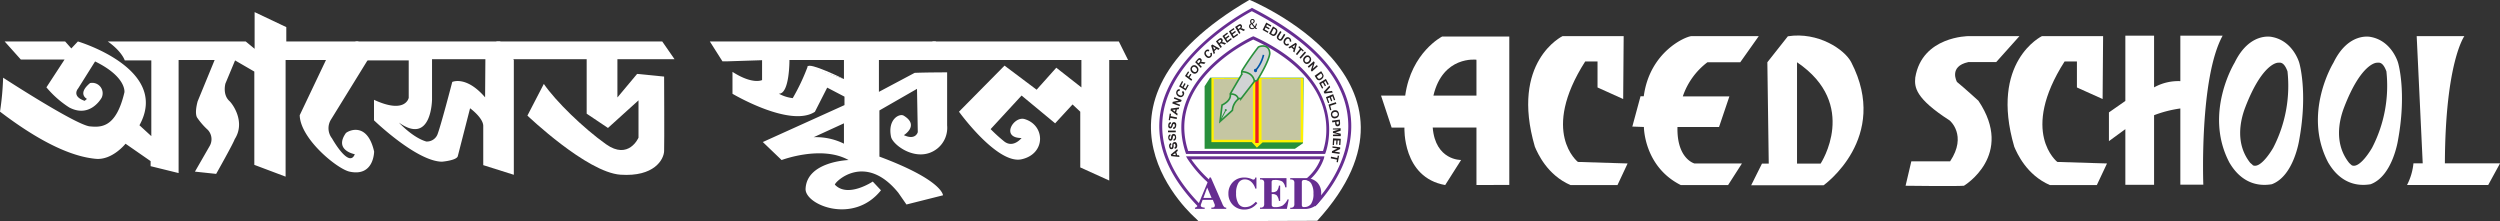 <svg id="Layer_1" data-name="Layer 1" xmlns="http://www.w3.org/2000/svg" viewBox="0 0 609.16 53.94">
    <rect x="0" y="0" width="609.16" height="53.94" fill="#333333" stroke="none"/>
    <defs>
        <style>
            .cls-1{fill:#fff;}.cls-2{fill:#662d91;}.cls-3{fill:#231f20;}.cls-4{fill:#28903b;}.cls-5{fill:#fff200;stroke:#fff200;stroke-width:0.8px;}.cls-10,.cls-6,.cls-9{fill:none;}.cls-6{stroke:#ed1c24;stroke-width:0.81px;}.cls-7{fill:#c5c6a2;}.cls-12,.cls-8{fill:#d1d3d4;}.cls-12,.cls-8,.cls-9{stroke:#28903b;}.cls-10,.cls-8,.cls-9{stroke-width:0.4px;}.cls-10{stroke:#0054a6;}.cls-11{fill:#0054a6;}.cls-12{stroke-width:0.23px;}.cls-13{fill:white;}
        </style>
    </defs>
    <path class="cls-1" d="M285.45,448s-31.7-27.12,13.14-53.21c0,0,47.78,19.61,16.49,53.84l-28.91.1Z"
          transform="translate(5.87 -394.83)"/>
    <path class="cls-2"
          d="M299,396.87c-.21.11-19.56,10.06-22.12,25.35-1.27,7.64,1.79,15.31,9.08,22.85l.53-.51c-6.1-6.27-9.17-12.63-9.17-19a20.63,20.63,0,0,1,.27-3.24c2.38-14.24,19.76-23.79,21.57-24.76,14.12,7.27,22,15.75,23.3,25.16a20.24,20.24,0,0,1,.2,2.86c0,10.79-8.48,18.93-8.57,19l.51.53c.09-.1,10.36-9.92,8.58-22.49-1.37-9.7-9.41-18.39-23.85-25.8l-.16-.09Z"
          transform="translate(5.87 -394.83)"/>
    <path class="cls-2"
          d="M299.36,403.73c-.23.1-22.44,10.23-16.31,28.38l.07.23H317l.1-.22c.06-.17,6.79-17.22-17.42-28.39l-.16-.06ZM282.7,425.88c0-13.18,15.32-20.73,16.8-21.41,9.68,4.49,15.68,10.63,17.34,17.78a17.76,17.76,0,0,1,.47,4.11,16.6,16.6,0,0,1-.81,5.26H283.65A18.63,18.63,0,0,1,282.7,425.88Z"
          transform="translate(5.87 -394.83)"/>
    <path class="cls-3" d="M281,431.16l.12.42-.37.3.23.78.44,0,.11.42-2-.2-.12-.41Zm-.52.95-.6.47.74.05Z"
          transform="translate(5.87 -394.83)"/>
    <path class="cls-3"
          d="M280.39,431.1l-.09-.37a.5.5,0,0,0,.24-.21.41.41,0,0,0,0-.3.55.55,0,0,0-.12-.29.31.31,0,0,0-.2-.07.19.19,0,0,0-.11.07.4.4,0,0,0,0,.16,1.47,1.47,0,0,0,0,.35,1.14,1.14,0,0,1-.11.49.39.39,0,0,1-.35.23.29.29,0,0,1-.27,0,.45.45,0,0,1-.23-.2,1.37,1.37,0,0,1-.13-.39.83.83,0,0,1,.07-.6.54.54,0,0,1,.37-.28l.09.41a.29.29,0,0,0-.2.15.46.46,0,0,0,0,.27.67.67,0,0,0,.11.27.25.25,0,0,0,.13,0,.12.12,0,0,0,.09-.08.84.84,0,0,0,.08-.39,1.94,1.94,0,0,1,.07-.46.35.35,0,0,1,.15-.25.37.37,0,0,1,.28-.14.71.71,0,0,1,.32,0,.59.59,0,0,1,.24.23,1.15,1.15,0,0,1,.14.42,1,1,0,0,1-.07.63A.68.68,0,0,1,280.39,431.1Z"
          transform="translate(5.87 -394.83)"/>
    <path class="cls-3"
          d="M280.09,429.14l0-.41a.4.4,0,0,0,.26-.17.49.49,0,0,0,.07-.3.55.55,0,0,0-.09-.29.2.2,0,0,0-.19-.08s-.08,0-.11.05a.37.37,0,0,0-.08.14l-.06.33a1.79,1.79,0,0,1-.15.49.56.56,0,0,1-.38.21.35.35,0,0,1-.26-.07.48.48,0,0,1-.21-.25,1,1,0,0,1-.1-.39,1,1,0,0,1,.12-.58.56.56,0,0,1,.41-.24l0,.42c-.08,0-.16.05-.19.13a.41.41,0,0,0-.05.27.5.5,0,0,0,.08.26.16.16,0,0,0,.12.06.13.13,0,0,0,.12-.07,1.47,1.47,0,0,0,.09-.39,3.13,3.13,0,0,1,.11-.46,1.06,1.06,0,0,1,.19-.24.91.91,0,0,1,.28-.1.62.62,0,0,1,.32.09.56.56,0,0,1,.23.25,1.79,1.79,0,0,1,.09.45.91.91,0,0,1-.13.6A.88.88,0,0,1,280.09,429.14Z"
          transform="translate(5.87 -394.83)"/>
    <path class="cls-3" d="M280.62,427.06h-1.89v-.41h1.89Z" transform="translate(5.87 -394.83)"/>
    <path class="cls-3"
          d="M280,426.26l0-.4a.43.43,0,0,0,.29-.12.47.47,0,0,0,.1-.28.54.54,0,0,0-.05-.31.21.21,0,0,0-.18-.11.14.14,0,0,0-.11,0,.56.56,0,0,0-.09.14c0,.06-.06.16-.11.33a1.27,1.27,0,0,1-.22.44.46.46,0,0,1-.39.16.59.59,0,0,1-.26-.1.65.65,0,0,1-.18-.29,1.19,1.19,0,0,1,0-.39.94.94,0,0,1,.19-.57.57.57,0,0,1,.44-.16V425a.26.26,0,0,0-.22.1.38.38,0,0,0-.09.24.51.51,0,0,0,.05.29s.06.06.12.08a.51.51,0,0,0,.12-.05,1.72,1.72,0,0,0,.15-.37,1.36,1.36,0,0,1,.16-.42.36.36,0,0,1,.21-.21.5.5,0,0,1,.3-.07.56.56,0,0,1,.3.12.6.6,0,0,1,.19.3,1.23,1.23,0,0,1,0,.45.9.9,0,0,1-.21.57A.61.61,0,0,1,280,426.26Z"
          transform="translate(5.87 -394.83)"/>
    <path class="cls-3" d="M280.85,423.84l-1.55-.29-.08.59-.32-.05.25-1.59.32.06-.09.58,1.53.29Z"
          transform="translate(5.87 -394.83)"/>
    <path class="cls-3" d="M281.46,421l-.11.43-.45.06-.19.79.37.26-.1.44-1.64-1.27.1-.44Zm-.9.53-.74.07.6.46Z"
          transform="translate(5.87 -394.83)"/>
    <path class="cls-3" d="M281.54,420.7l-1.77-.68.13-.38,1.45-.31-1.19-.46.13-.36,1.76.69-.13.4-1.42.29,1.17.46Z"
          transform="translate(5.87 -394.83)"/>
    <path class="cls-3"
          d="M282.11,417.27l.27-.29a1,1,0,0,1,.29.48,1,1,0,0,1-.58,1,.88.88,0,0,1-.73-.08,1.12,1.12,0,0,1-.56-.58.94.94,0,0,1,0-.75.88.88,0,0,1,.42-.45.78.78,0,0,1,.41,0l-.09.39a.36.36,0,0,0-.27.05.3.3,0,0,0-.18.21.48.48,0,0,0,0,.39.76.76,0,0,0,.39.35.7.7,0,0,0,.51.12.4.4,0,0,0,.28-.27.36.36,0,0,0,0-.29A.69.69,0,0,0,282.11,417.27Z"
          transform="translate(5.87 -394.83)"/>
    <path class="cls-3" d="M283.07,416.89l-1.63-1,.71-1.31.26.17-.5,1,.36.21.47-.88.28.18-.48.88.44.27.53-1,.27.16Z"
          transform="translate(5.87 -394.83)"/>
    <path class="cls-3" d="M284.41,414.52l-1.54-1.17.76-1.14.25.2-.51.8.35.29.46-.69.27.19-.47.69.65.5Z"
          transform="translate(5.87 -394.83)"/>
    <path class="cls-3"
          d="M284.61,412.53a1.42,1.42,0,0,1-.32-.42,1.07,1.07,0,0,1-.08-.32,1.2,1.2,0,0,1,0-.33,1.32,1.32,0,0,1,.21-.38.79.79,0,0,1,.62-.36.83.83,0,0,1,.71.27,1.18,1.18,0,0,1,.4.69,1.05,1.05,0,0,1-.22.73.93.93,0,0,1-.63.38A1,1,0,0,1,284.61,412.53Zm.23-.35a.62.62,0,0,0,.47.2.41.41,0,0,0,.37-.2.56.56,0,0,0,.11-.42.7.7,0,0,0-.28-.45.67.67,0,0,0-.46-.22.48.48,0,0,0-.37.21.56.56,0,0,0-.12.43A.8.8,0,0,0,284.84,412.18Z"
          transform="translate(5.87 -394.83)"/>
    <path class="cls-3"
          d="M286.72,411.37l-1.38-1.4.55-.62a1.11,1.11,0,0,1,.33-.31.49.49,0,0,1,.29-.05.54.54,0,0,1,.26.16.53.53,0,0,1,.17.36.61.61,0,0,1-.12.41l.25,0a2.47,2.47,0,0,1,.38.05l.43.09-.32.35-.49-.08-.34-.05a.3.3,0,0,0-.14.05.59.59,0,0,0-.14.12l-.06.06.58.58Zm-.55-1.12.2-.21a1.55,1.55,0,0,0,.22-.28.41.41,0,0,0,0-.15.32.32,0,0,0-.08-.12.33.33,0,0,0-.15-.1.26.26,0,0,0-.15.07l-.2.21-.21.25Z"
          transform="translate(5.87 -394.83)"/>
    <path class="cls-3"
          d="M289,407.83l.35-.17a.93.93,0,0,1,.1.57.82.82,0,0,1-.26.48.8.8,0,0,1-.63.25,1,1,0,0,1-.65-.4,1.13,1.13,0,0,1-.33-.73.94.94,0,0,1,.31-.68.67.67,0,0,1,.92-.12l-.2.36a.41.41,0,0,0-.27-.1.47.47,0,0,0-.24.13.43.43,0,0,0-.15.37.85.85,0,0,0,.22.48.81.81,0,0,0,.45.31.39.39,0,0,0,.34-.12.36.36,0,0,0,.14-.27A.79.79,0,0,0,289,407.83Z"
          transform="translate(5.87 -394.83)"/>
    <path class="cls-3" d="M291.35,406.69,291,407l-.4-.25-.57.52.15.47-.31.28-.64-2.07.3-.28Zm-1-.13-.63-.4.24.75Z"
          transform="translate(5.87 -394.83)"/>
    <path class="cls-3"
          d="M291.55,406.53l-1.14-1.62.63-.52a1.27,1.27,0,0,1,.39-.24.35.35,0,0,1,.28,0,.44.44,0,0,1,.25.2.63.63,0,0,1,.11.38.8.8,0,0,1-.18.39.53.53,0,0,1,.25,0,2.11,2.11,0,0,1,.36.11l.39.18-.36.29-.46-.18-.33-.1c-.05,0-.11,0-.13,0a.4.4,0,0,0-.17.09l-.06.06.47.67Zm-.36-1.19.22-.17c.16-.13.24-.2.26-.25a.18.18,0,0,0,0-.14.27.27,0,0,0,0-.14.24.24,0,0,0-.14-.11.32.32,0,0,0-.16,0,1.75,1.75,0,0,1-.23.19l-.23.18Z"
          transform="translate(5.87 -394.83)"/>
    <path class="cls-3" d="M293.1,405.28,292,403.61l1.16-.86.18.28-.84.63.24.36.78-.58.17.28-.77.59.29.45.88-.66.17.29Z"
          transform="translate(5.87 -394.83)"/>
    <path class="cls-3" d="M294.58,404.17l-1-1.7,1.16-.82.19.29-.86.58.23.4.79-.57.17.29-.78.56.26.47.89-.62.18.29Z"
          transform="translate(5.87 -394.83)"/>
    <path class="cls-3"
          d="M296.08,403.11l-1-1.71.7-.45a1.38,1.38,0,0,1,.39-.21.58.58,0,0,1,.29,0,.72.72,0,0,1,.22.24.58.58,0,0,1,.08.4.66.66,0,0,1-.24.37,1,1,0,0,1,.26,0,2.72,2.72,0,0,1,.36.16l.38.2-.38.27-.47-.23a1.13,1.13,0,0,0-.31-.14.23.23,0,0,0-.14,0l-.17.08-.06.05.39.73Zm-.23-1.2.24-.16a1,1,0,0,0,.27-.22.18.18,0,0,0,.05-.12.19.19,0,0,0,0-.16.17.17,0,0,0-.12-.1.16.16,0,0,0-.16,0l-.23.14-.26.18Z"
          transform="translate(5.87 -394.83)"/>
    <path class="cls-3" d="M301.78,402.13l.88-1.8,1.24.7-.14.31-.91-.51-.19.39.83.48-.15.3-.83-.48-.23.49.92.53-.14.3Z"
          transform="translate(5.87 -394.83)"/>
    <path class="cls-3"
          d="M304.32,401.27l.6.38a.78.78,0,0,1,.28.24.62.62,0,0,1,.16.31.81.81,0,0,1,0,.38,1.33,1.33,0,0,1-.17.45,1.37,1.37,0,0,1-.25.35.84.84,0,0,1-.34.19.8.8,0,0,1-.31,0,1.23,1.23,0,0,1-.31-.15l-.62-.39Zm.16.52-.62,1.16.24.14a.43.43,0,0,0,.21.11.25.25,0,0,0,.17,0,.7.7,0,0,0,.18-.13,1.09,1.09,0,0,0,.2-.29,1.18,1.18,0,0,0,.14-.33.44.44,0,0,0,0-.23.48.48,0,0,0-.1-.17,2,2,0,0,0-.26-.2Z"
          transform="translate(5.87 -394.83)"/>
    <path class="cls-3"
          d="M306.07,402.4l.32.22-.57.92c-.07.15-.13.25-.15.29a.26.26,0,0,0,0,.24.44.44,0,0,0,.16.21.33.33,0,0,0,.24.09.19.19,0,0,0,.17-.1,1,1,0,0,0,.19-.27l.57-.94.32.23-.53.89a2.91,2.91,0,0,1-.3.41.35.35,0,0,1-.22.14.64.64,0,0,1-.28,0,.77.77,0,0,1-.32-.17.89.89,0,0,1-.31-.3.56.56,0,0,1-.1-.26.74.74,0,0,1,0-.27,2.5,2.5,0,0,1,.22-.44Z"
          transform="translate(5.87 -394.83)"/>
    <path class="cls-3"
          d="M308,405.4l.22.34a.8.8,0,0,1-.51.22.72.72,0,0,1-.48-.19.87.87,0,0,1-.35-.62,1.28,1.28,0,0,1,.84-1.25.8.8,0,0,1,.68.19.74.74,0,0,1,.32.53.68.68,0,0,1,0,.42l-.36-.16a.41.41,0,0,0,0-.29.4.4,0,0,0-.14-.24.46.46,0,0,0-.37-.08.87.87,0,0,0-.4.34.92.92,0,0,0-.19.53.46.46,0,0,0,.18.34.39.39,0,0,0,.26.09A.67.67,0,0,0,308,405.4Z"
          transform="translate(5.87 -394.83)"/>
    <path class="cls-3"
          d="M309.53,407.62l-.32-.27.14-.47-.59-.52-.39.27-.3-.28,1.75-1.09.32.28Zm-.07-1.09.25-.76-.65.41Z"
          transform="translate(5.87 -394.83)"/>
    <path class="cls-3" d="M309.89,408l1-1.27-.4-.41.2-.25,1.12,1.08-.21.25-.42-.4-1,1.27Z"
          transform="translate(5.87 -394.83)"/>
    <path class="cls-3" d="M310.78,408.85l1.31-1.48.27.29-1.31,1.47Z" transform="translate(5.87 -394.83)"/>
    <path class="cls-3"
          d="M312,408.67a1.16,1.16,0,0,1,.4-.3,1.06,1.06,0,0,1,.31-.05.94.94,0,0,1,.3.05,1.28,1.28,0,0,1,.32.27,1,1,0,0,1,.28.71,1.06,1.06,0,0,1-.34.73,1,1,0,0,1-.7.34.88.88,0,0,1-.65-.33.89.89,0,0,1-.26-.7A1,1,0,0,1,312,408.67Zm.27.31a.72.72,0,0,0-.24.46.54.54,0,0,0,.14.41.42.42,0,0,0,.38.17.85.85,0,0,0,.7-.73.54.54,0,0,0-.14-.41.51.51,0,0,0-.38-.17A.69.69,0,0,0,312.25,409Z"
          transform="translate(5.87 -394.83)"/>
    <path class="cls-3" d="M312.78,411.05l1.47-1.29.22.3-.47,1.5,1-.87.24.29-1.45,1.3-.25-.31.46-1.48-.95.86Z"
          transform="translate(5.87 -394.83)"/>
    <path class="cls-3"
          d="M316.05,412.17l.38.62a2.64,2.64,0,0,1,.17.33.56.56,0,0,1,0,.38.71.71,0,0,1-.15.33,1,1,0,0,1-.33.33,1.23,1.23,0,0,1-.37.2.72.72,0,0,1-.38,0,.57.57,0,0,1-.28-.14,1.68,1.68,0,0,1-.23-.27l-.4-.65Zm-.05.54-1,.75.16.25a.83.83,0,0,0,.15.22.24.24,0,0,0,.15.07.37.37,0,0,0,.2,0,.93.93,0,0,0,.3-.17,1.12,1.12,0,0,0,.27-.25.5.5,0,0,0,.08-.2.42.42,0,0,0,0-.22,1.55,1.55,0,0,0-.16-.28Z"
          transform="translate(5.87 -394.83)"/>
    <path class="cls-3" d="M315.56,415.06l1.64-1,.71,1.29-.3.18-.5-.95-.36.24.48.86-.28.18-.48-.89-.44.28.52,1-.28.18Z"
          transform="translate(5.87 -394.83)"/>
    <path class="cls-3" d="M316.66,417.21l1.41-1.54.17.41-1,1.11,1.44-.21.19.4-2,.24Z"
          transform="translate(5.87 -394.83)"/>
    <path class="cls-3" d="M317.22,418.5l1.75-.73.5,1.39-.3.13-.37-1-.37.18.33.94-.29.12-.35-.94-.48.2.38,1.05-.28.13Z"
          transform="translate(5.87 -394.83)"/>
    <path class="cls-3" d="M317.84,420.32l1.79-.59.12.4-1.49.48.27,1-.3.11Z" transform="translate(5.87 -394.83)"/>
    <path class="cls-3"
          d="M319.21,421.71a1.29,1.29,0,0,1,.48,0,.65.65,0,0,1,.29.11.86.86,0,0,1,.21.22,1.53,1.53,0,0,1,.17.41,1,1,0,0,1-.13.77,1,1,0,0,1-.65.42.91.91,0,0,1-.75-.1,1,1,0,0,1-.38-.64,1,1,0,0,1,.76-1.19Zm.08.41a.91.91,0,0,0-.45.27.57.57,0,0,0-.08.43.5.5,0,0,0,.24.35.65.65,0,0,0,.51.06A.74.74,0,0,0,320,423a.57.57,0,0,0,.08-.43.58.58,0,0,0-.24-.36A.71.71,0,0,0,319.29,422.12Z"
          transform="translate(5.87 -394.83)"/>
    <path class="cls-3"
          d="M318.7,424.22l1.88-.25.07.66a3.75,3.75,0,0,1,0,.49.58.58,0,0,1-.16.31.52.52,0,0,1-.35.16.5.5,0,0,1-.3,0,.56.56,0,0,1-.2-.14.53.53,0,0,1-.12-.2,2.58,2.58,0,0,1-.06-.43l0-.26-.71.09Zm1.61.2-.53.08v.22a1,1,0,0,0,.07.31.26.26,0,0,0,.11.12.33.33,0,0,0,.15,0,.32.32,0,0,0,.16-.09.29.29,0,0,0,.07-.18,1.94,1.94,0,0,0,0-.29Z"
          transform="translate(5.87 -394.83)"/>
    <path class="cls-3"
          d="M318.91,426.14l1.88-.06v.6l-1.27.42,1.3.31V428l-1.89,0v-.37l1.48-.05-1.49-.37v-.38l1.47-.44-1.48,0Z"
          transform="translate(5.87 -394.83)"/>
    <path class="cls-3" d="M318.94,428.54l1.89.11-.1,1.5h-.32l.07-1.1-.42,0-.06,1h-.31l.06-1-.51,0-.07,1.12h-.31Z"
          transform="translate(5.87 -394.83)"/>
    <path class="cls-3" d="M318.81,430.48l1.87.25,0,.4-1.36.65,1.26.18-.06.38-1.87-.27.05-.41L320,431l-1.21-.17Z"
          transform="translate(5.87 -394.83)"/>
    <path class="cls-3" d="M318.45,433l1.53.34.12-.6.31.06-.29,1.59-.32-.07.11-.59-1.52-.32Z"
          transform="translate(5.87 -394.83)"/>
    <path class="cls-3"
          d="M300.09,401.89a1.6,1.6,0,0,0-.22-.24.91.91,0,0,1-.67.28.67.67,0,0,1-.72-.68.79.79,0,0,1,.44-.7h0a.84.84,0,0,1-.19-.5.58.58,0,0,1,.6-.59.5.5,0,0,1,.52.52c0,.24-.15.44-.51.63h0c.19.24.42.51.56.66a1.67,1.67,0,0,0,.24-.69h.26a1.77,1.77,0,0,1-.34.88,5.63,5.63,0,0,1,.4.43Zm-.84-.2a.58.58,0,0,0,.46-.21c-.13-.16-.38-.47-.64-.77a.61.61,0,0,0-.29.5.46.46,0,0,0,.46.48Zm.06-2c-.2,0-.29.16-.29.34a.67.67,0,0,0,.18.44c.24-.15.38-.27.38-.48a.27.27,0,0,0-.27-.3Z"
          transform="translate(5.87 -394.83)"/>
    <polygon class="cls-4"
             points="317.63 18.92 294.87 18.92 293.52 21.01 293.52 36.25 315.53 36.25 317.49 34.9 317.63 18.92"/>
    <polygon class="cls-5"
             points="295.58 19.41 295.58 34.24 305.2 34.24 306.28 35.41 307.49 34.3 317.12 34.3 317.12 19.44 295.58 19.41"/>
    <line class="cls-6" x1="306.28" y1="34.84" x2="306.28" y2="19.24"/>
    <line class="cls-7" x1="305.07" y1="33.98" x2="295.9" y2="33.98"/>
    <rect class="cls-7" x="295.75" y="19.23" width="9.54" height="14.83"/>
    <rect class="cls-7" x="307.39" y="19.23" width="9.56" height="14.88"/>
    <path class="cls-8"
          d="M294.42,421.71l-3,2.71.48-4s2.33-1,2-2.71l2.81-4.8a1.53,1.53,0,0,1,.08-.89,67.28,67.28,0,0,1,3.93-5.68c.37-.33,2.71-.89,2.8,1.5,0,0,.05,1.54-3.08,6.61l-.61.15-3.31,4.28a.76.76,0,0,0-.56,0A4,4,0,0,0,294.42,421.71Z"
          transform="translate(5.87 -394.83)"/>
    <path class="cls-9" d="M296.71,412.3s2.63-.09,3.09,2.34" transform="translate(5.87 -394.83)"/>
    <path class="cls-9" d="M293.87,417.75s1.66-.21,2,1.2" transform="translate(5.87 -394.83)"/>
    <path class="cls-10" d="M302,408.2a8.65,8.65,0,0,1-1.86,3.7" transform="translate(5.87 -394.83)"/>
    <path class="cls-11"
          d="M300.44,412a.41.41,0,0,1-.39.43.41.41,0,0,1-.38-.43.39.39,0,0,1,.38-.41A.4.4,0,0,1,300.44,412Z"
          transform="translate(5.87 -394.83)"/>
    <line class="cls-12" x1="298.69" y1="26.8" x2="297.35" y2="29.42"/>
    <path class="cls-12"
          d="M292.94,421.65a.16.16,0,0,1-.13.14.14.14,0,0,1-.13-.14.12.12,0,0,1,.13-.13A.13.13,0,0,1,292.94,421.65Z"
          transform="translate(5.87 -394.83)"/>
    <path class="cls-2"
          d="M316.38,432.92H283.12l.31.54a29,29,0,0,0,5.71,6.43l.41-.6a29.63,29.63,0,0,1-5.16-5.64h31.48a11.76,11.76,0,0,1-3.45,4.72l.46.56a12,12,0,0,0,3.86-5.55l.1-.46Z"
          transform="translate(5.87 -394.83)"/>
    <path class="cls-2"
          d="M286.17,444.53l2.7-6.45h.3l2.82,6.45a2.19,2.19,0,0,0,.4.69.61.61,0,0,0,.47.2h.06v.3h-3.63v-.3h.1c.34,0,.57-.07.67-.21a.75.75,0,0,0,0-.68l-.41-1h-2.48l-.37,1c-.11.28-.11.48,0,.62s.36.22.75.27h.12v.3H285.3v-.3h0a.67.67,0,0,0,.45-.22A2,2,0,0,0,286.17,444.53Zm1.18-1.47h2l-1.07-2.52h0Z"
          transform="translate(5.87 -394.83)"/>
    <path class="cls-2"
          d="M300.5,444.32a4.38,4.38,0,0,1-1.41,1.18,4,4,0,0,1-1.76.39,3.78,3.78,0,0,1-3.88-3.88,3.84,3.84,0,0,1,1.1-2.82,3.75,3.75,0,0,1,2.78-1.1,4.28,4.28,0,0,1,1.9.42.56.56,0,0,0,.48.05.49.49,0,0,0,.27-.36l0-.11h.3v2.69H300a3.48,3.48,0,0,0-1-1.65,2.28,2.28,0,0,0-1.54-.59,1.81,1.81,0,0,0-1.59.89,4.73,4.73,0,0,0-.55,2.5,4.68,4.68,0,0,0,.55,2.48,1.79,1.79,0,0,0,1.59.89,3.12,3.12,0,0,0,1.4-.31,4.61,4.61,0,0,0,1.25-1Z"
          transform="translate(5.87 -394.83)"/>
    <path class="cls-2"
          d="M301.15,445.72v-.3h.12a1,1,0,0,0,.69-.2.93.93,0,0,0,.21-.69v-5.09a.9.9,0,0,0-.21-.69,1,1,0,0,0-.71-.19h-.1v-.32h6.45v2.24h-.31a2.25,2.25,0,0,0-.73-1.43,3.51,3.51,0,0,0-1.88-.36h-.07a.84.84,0,0,0-.51.12.74.74,0,0,0-.12.5v2.35h.14a1.64,1.64,0,0,0,1.13-.31,2.74,2.74,0,0,0,.51-1.29h.3v3.73h-.3a2.73,2.73,0,0,0-.52-1.34,1.55,1.55,0,0,0-1.12-.33H304v2.38c0,.32,0,.54.16.63a.87.87,0,0,0,.65.17,3.64,3.64,0,0,0,1.85-.39,4,4,0,0,0,1.23-1.53l.26.07-.23,1.13-.23,1.14h-6.52Z"
          transform="translate(5.87 -394.83)"/>
    <path class="cls-2"
          d="M309.52,444.53v-5.09a.87.87,0,0,0-.21-.69,1,1,0,0,0-.69-.19h-.11v-.32h3.68a3.89,3.89,0,0,1,2.86,1,3.65,3.65,0,0,1,1,2.75,3.48,3.48,0,0,1-1.1,2.75,4.49,4.49,0,0,1-3.1,1h-3.34v-.3h.11a.91.91,0,0,0,.69-.21A.92.92,0,0,0,309.52,444.53Zm1.82.15a.68.68,0,0,0,.13.5.62.62,0,0,0,.49.1,1.94,1.94,0,0,0,1.65-.8,4.33,4.33,0,0,0,.56-2.49,4.55,4.55,0,0,0-.55-2.46,1.87,1.87,0,0,0-1.64-.84.77.77,0,0,0-.51.12.68.68,0,0,0-.13.5Z"
          transform="translate(5.87 -394.83)"/>
    <path class="cls-13"
          d="M-4.74,404.93H10l1.51,1.7,1.6-1.7s22.59,6.69,15,20.42L31,428V409.55H24.53s-.66-2.17-4.15-4.62H54l2.17,1.79v-8.94l7.72,3.66v3.49H81.4l3.86,4.33H83.85l-9,14.59a4,4,0,0,0,.18,4.7s4.14,7.44,5.55,3.86c0,0-5.17-.94-2.16-5.17.94-.76,5.27-2.54,6.87,4.51,0,0,0,6.22-6,4.9-3-.66-12-8-12.13-13.75l6.4-13.45H63.72v28.42L56.1,435V412.27l-4.69-2.72-2.35,5.63s-.76,2.64.94,4.24c.85.76,4,5.17,1.32,9.32-.38,1.13-4.52,8.46-4.52,8.46l-5.17-.55,3.57-6.21a3.31,3.31,0,0,0-.47-4,16.63,16.63,0,0,1-2.54-2.92s-.75-.84.1-4l4.14-10.07H37.65V437l-6.82-1.68v-1.23l-6.11-4.24s-3.21,4.05-7.25,3.68-11.3-2.32-23.34-11.5a67.53,67.53,0,0,0,.76-8.27s17.21,11.2,21,11.85c2.82.28,6.5.47,8.56-8.29,0,0,.57-3.74-7.15-7.52l-4.14,6.6s-1.69,1.87,1.6,3l.56-.47s-2.44-1.21.76-3.86a2.54,2.54,0,0,1,2.82,3.57c-.57,1-3.3,4.81-7.91,2.37a24.31,24.31,0,0,1-5.55-4.9l4.42-6.77H-.79Z"
          transform="translate(5.87 -394.83)"/>
    <path class="cls-13"
          d="M116,404.93H80.71l2.83,4.62H93.72v9.11s-.74,4.06-8.46.49v5s10.35,10,16.56,10.08c0,0,3.51-.29,3.85-1.32l3-11.7s3.12,2.26,3.21,4.24v9.62l7.45,2.35v-28Zm-3.67,13.62c-4.61-5.36-8-3.75-8-3.75s-2.89,11.11-3.65,12.9A2.78,2.78,0,0,1,98,429.31c-3.3-.94-6.67-4.61-6.67-4.61,8,5.67,8.07-5.65,8.07-5.65v-9.79h13Z"
          transform="translate(5.87 -394.83)"/>
    <path class="cls-13"
          d="M115.05,404.93l2.72,4.33h19.31v13.27l5.19,3.48,7.44-6.73v9.09s-2.37,5.55-7.92,1.6-12.23-10.45-15.15-14.69l-4,7.72s14.49,13.84,22.68,14.4,10.55-3.68,10.63-5.74,0-18.17,0-18.17l-6.58-.65-4.8,5.74v-9.32h13.92l-3-4.33Z"
          transform="translate(5.87 -394.83)"/>
    <path class="cls-13"
          d="M171.48,409.77l8.34-.27v4.84s-2.25,1.19-7.21-2v5.34s14.06,8.35,20.08,4.39l3-5.89,4.21,2.2v2.06l-19.9,9,4.58,4.39s9.73-3.69,16.32,0c0,0-10.17.32-10.48,7-.18,3.93,11.67,8.79,18.37.37l-2-2.13s-6.09,4.08-9.23.76c-.06-.63,7.34-8,15.44,1.95l2,2.88,8.9-2.24s0-3.66-15.49-9.43V421.74l9.16-5.26.19,10.54s-.51,2.08-3.39.74c0,0,3.9-2.39-.06-4.76-1-.59-3.94.88-3.07,5.15.43,2.11,6.65,6.64,11.35,2.82a6.47,6.47,0,0,0,2.32-5.6V412.46s-4.88,0-7.91.12l-8.71,4.63v-7.76h18.38l-4.58-4.52h-55l3.07,4.84m29.61,4.32-8.78-3.2a50,50,0,0,1-3.7,7.85,9.14,9.14,0,0,1-3.38-1.08c2.64.08,2.58-8.21,2.58-8.21h13.28Zm0,15.75a15.35,15.35,0,0,0-7.37-1.58l7.37-3.38Z"
          transform="translate(5.87 -394.83)"/>
    <path class="cls-13"
          d="M221.27,404.93l4.61,4.52h31.75v6.68l-6.12-4.8-4.79,5.36-7.82-5.87-11.1,11.23s9.32,12.9,15.25,11.59,5.83-8.27.75-9.79c-2.7-.81-5.93,4.61-.75,4.61,0,0-2.08,2.64-4.33.75a38,38,0,0,1-3.21-2.92l7.54-8.18,8.18,6.77,4.24-4.6,1.88,1.77v13.57l7.06,3.2V409.45H269l-2.25-4.52Z"
          transform="translate(5.87 -394.83)"/>
    <path class="cls-13" d="M199.77,414.09s-8.63-4.28-8.85-3" transform="translate(5.87 -394.83)"/>
    <path class="cls-13"
          d="M389.76,403.63H374.87s-12.81,6.17-6.75,26.95c.69,1.61,3,6.88,8.69,9.35h11.44l2.47-5.27-12.11-.37s-9.25-7.22,1.78-24.49h3v6.34l6.25,2.82Z"
          transform="translate(5.87 -394.83)"/>
    <path class="cls-13"
          d="M506.58,403.63h-14.9s-12.81,6.17-6.75,26.95c.69,1.61,3,6.88,8.69,9.35h11.43l2.48-5.27-12.11-.37s-9.25-7.22,1.78-24.49h3v6.34l6.26,2.82Z"
          transform="translate(5.87 -394.83)"/>
    <path class="cls-13"
          d="M391.87,425.67l2-7.39h.79c1.45-10.92,10.34-14.65,11.69-14.65h16.33L418.17,410h-8a17.4,17.4,0,0,0-6,8.32h11.35L413,425.77H402.87c-.2,7.76,4.13,8.89,4.13,8.89h11.58l-3.38,5.27H403.69c-9-4.5-9-14.16-9-14.16Z"
          transform="translate(5.87 -394.83)"/>
    <path class="cls-13"
          d="M445.21,410c-1.63-3.16-8.13-7.47-15.44-6.33l-5,6.33.34,24.7h-1.65l-2.63,5.27h17.65S454.74,428.43,445.21,410Zm-7.44,24.7H432V410C447.22,420.28,437.77,434.66,437.77,434.66Z"
          transform="translate(5.87 -394.83)"/>
    <path class="cls-13"
          d="M554.37,428.9c2.15-11.74,0-18.79,0-18.79s-1.48-5.34-6.68-6.28c0,0-5.4-1.3-9.07,6.28,0,0-7.62,12.37-1.23,24.4.61.94,3.56,6.35,10.3,5.21C553.08,437.72,554.37,428.9,554.37,428.9Zm-11.94,5.61c-3.6-4.54-2.53-10.05-1.23-13.48,4.22-11,8-10.92,8-10.92.46,0,1.41-.35,2.31,2.11a32.83,32.83,0,0,1-3.48,18.62s-3,5.3-5,4.24C543.1,435.08,543,435,542.43,434.51Z"
          transform="translate(5.87 -394.83)"/>
    <path class="cls-13"
          d="M578.45,428.9c2.15-11.74,0-18.79,0-18.79s-1.49-5.34-6.68-6.28c0,0-5.39-1.3-9.06,6.28,0,0-7.63,12.37-1.24,24.4.62.94,3.56,6.35,10.3,5.21C577.16,437.72,578.45,428.9,578.45,428.9Zm-11.93,5.61c-3.6-4.54-2.54-10.05-1.23-13.48,4.22-11,8-10.92,8-10.92.47,0,1.42-.35,2.32,2.11a32.79,32.79,0,0,1-3.49,18.62s-3,5.3-5,4.24C567.19,435.08,567,435,566.52,434.51Z"
          transform="translate(5.87 -394.83)"/>
    <path class="cls-13"
          d="M594.61,403.63s-4.65,6.33-4.75,31H603.3l-2.88,5.27H580.64a14.49,14.49,0,0,0,1.56-5.27h2.26l-1.47-31Z"
          transform="translate(5.87 -394.83)"/>
    <path class="cls-13"
          d="M486.2,403.63H473.81s-11.35,0-13,10.1c-.23,2.35,0,5.06,8.39,10.46,0,0,4.34,3.59.1,9.95h-9.45l-1.4,5.95s12.45.16,14.22,0c0,0,12.44-7.44,3.53-20.71,0,0-3.49-3.18-5.23-4.59,0,0-2.12-3.76,2.76-4.83h6.8Z"
          transform="translate(5.87 -394.83)"/>
    <path class="cls-13"
          d="M361.89,439.89V403.73H345.53s-7.54,3.83-9,14.4h-5.89l2.58,7.79h3.12s-.55,12.14,9.93,14l3.88-6.11s-6.26.16-6.92-7.9h10.66v14Zm-8-30.09v8.33H343.4c2.31-9.81,10.48-8.75,10.48-8.75Z"
          transform="translate(5.87 -394.83)"/>
    <path class="cls-13"
          d="M535.71,403.52H525.4V414.6a12.19,12.19,0,0,0-6.4,1.52v-12.6h-7v15.91l-4,2.79v7l4-2.92v13.56h7V422.9a29,29,0,0,1,6.4-1.64v18.57H531S530,413.87,535.71,403.52Z"
          transform="translate(5.87 -394.83)"/>
</svg>
